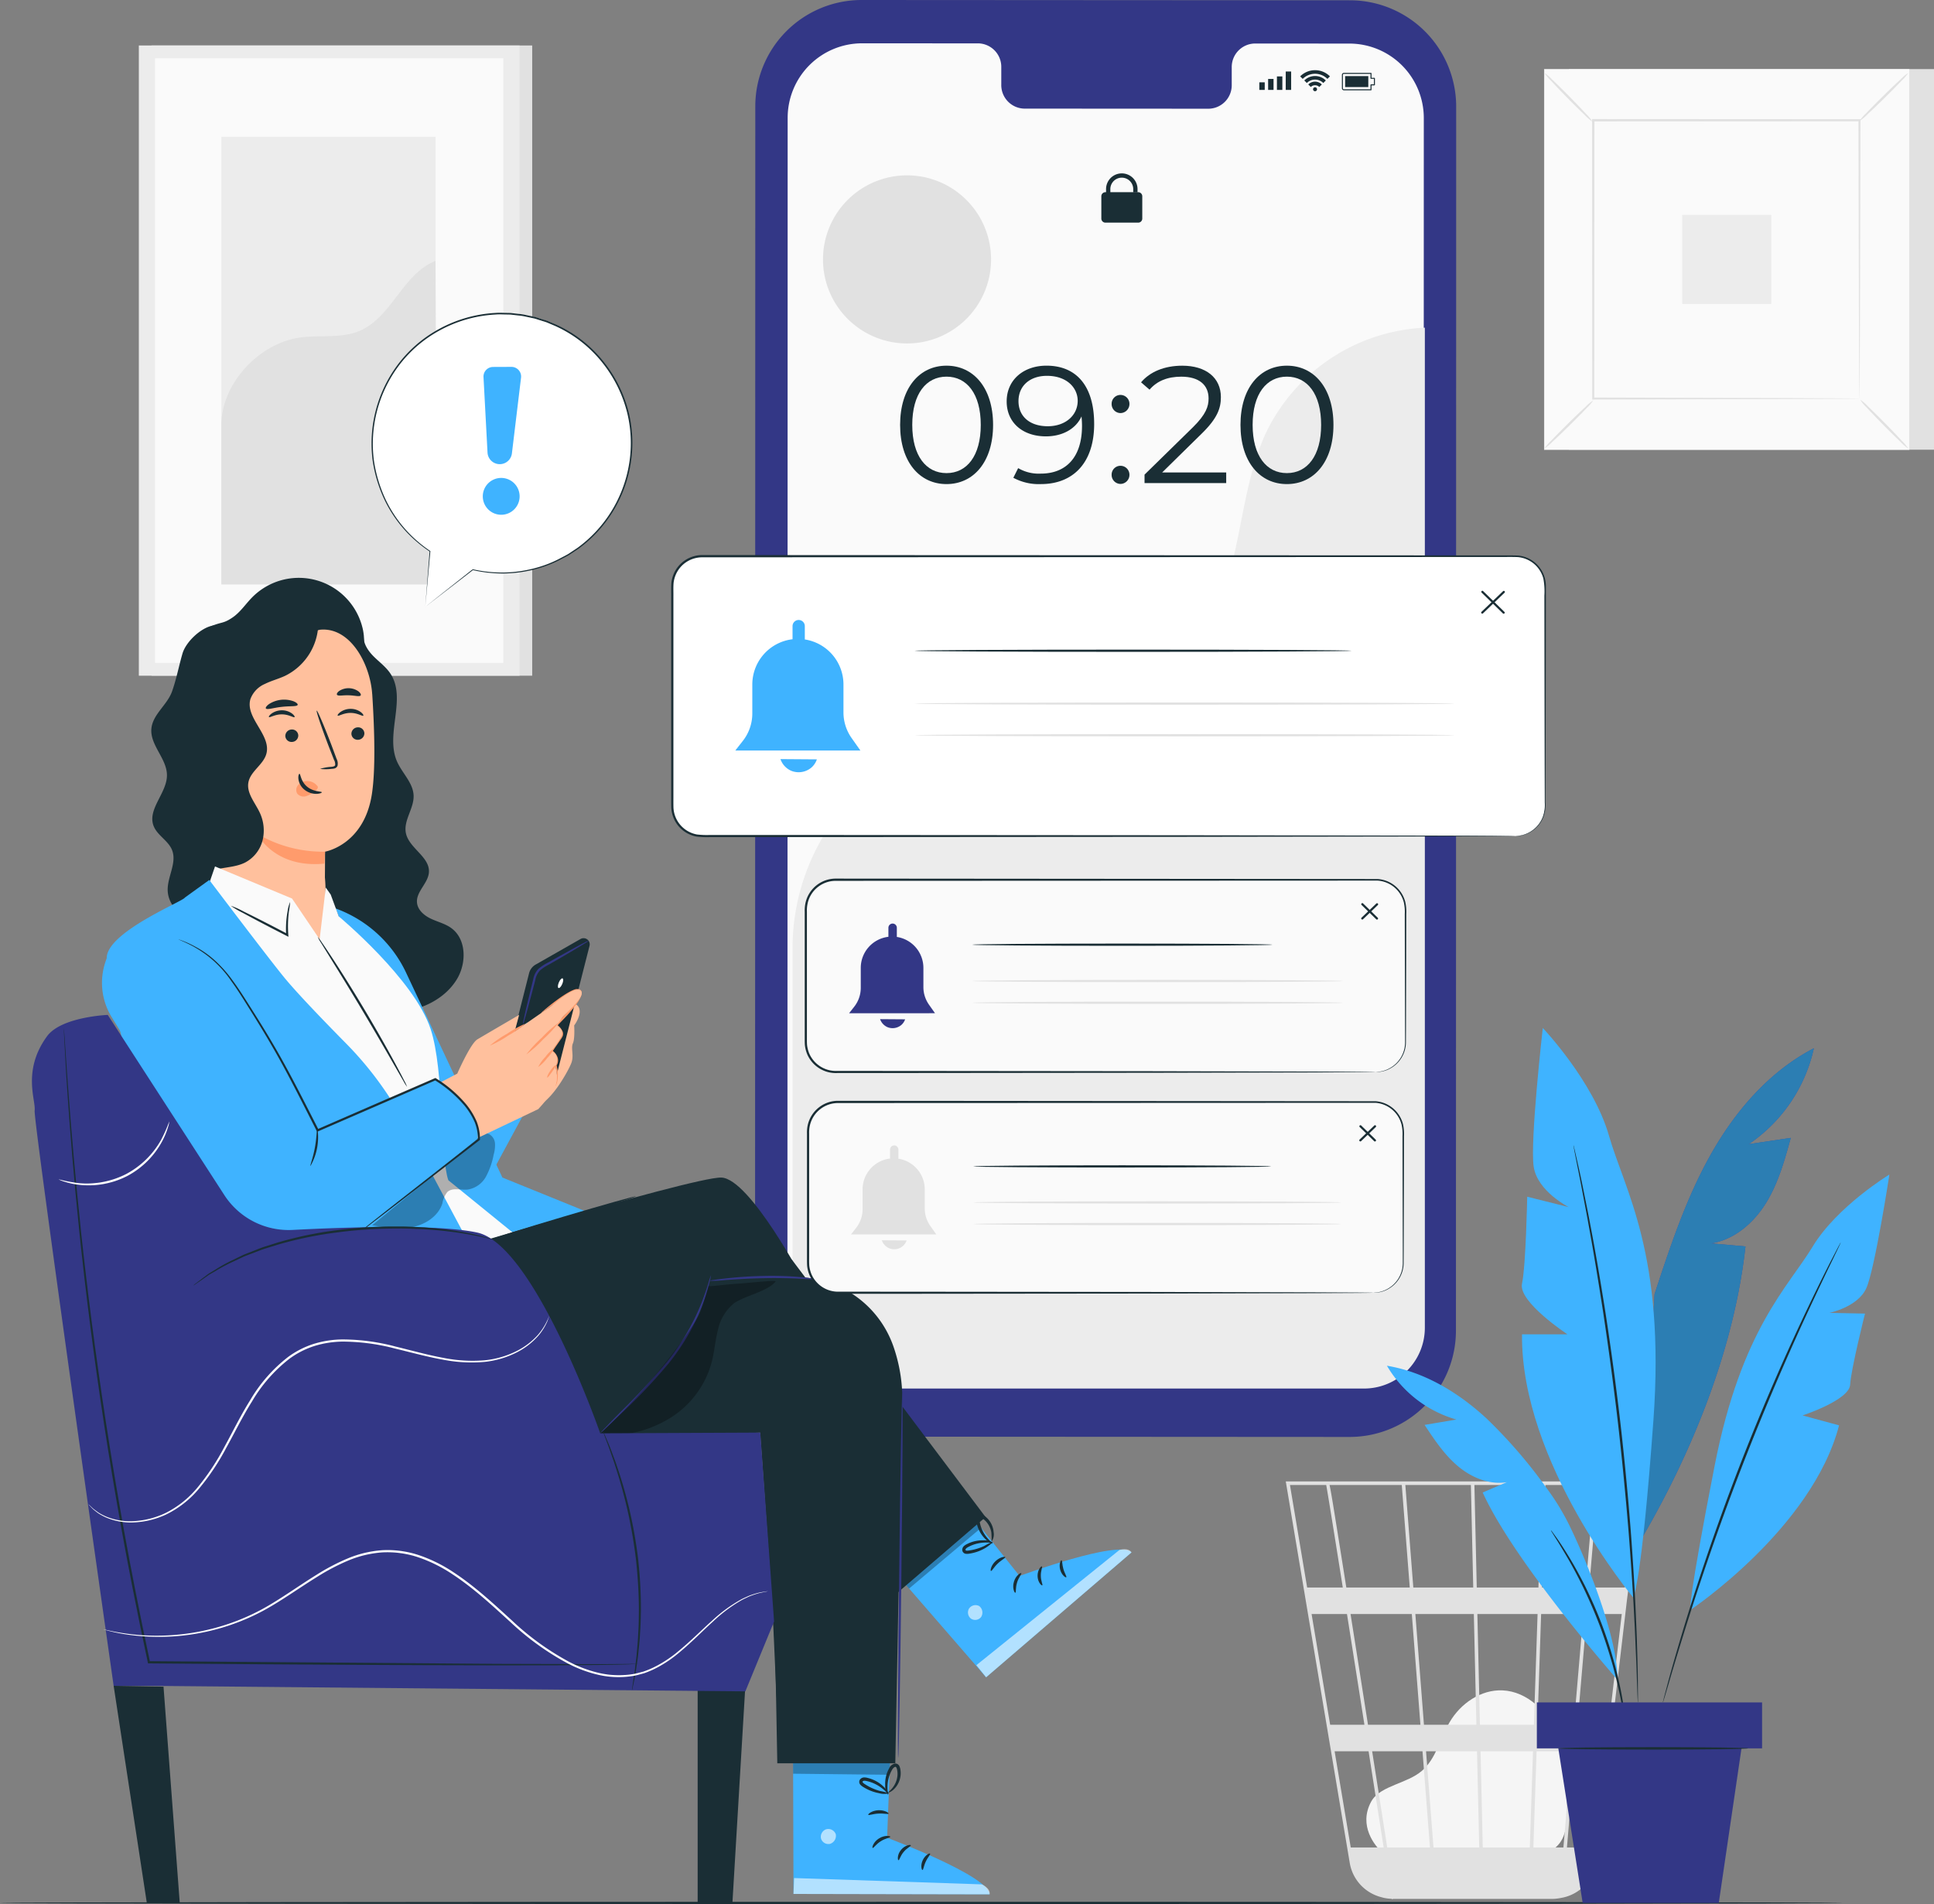 <?xml version="1.0" encoding="UTF-8"?>
<svg xmlns="http://www.w3.org/2000/svg" xmlns:xlink="http://www.w3.org/1999/xlink" id="Group_60038" data-name="Group 60038" width="481.69" height="474.185" viewBox="0 0 481.69 474.185">
  <rect x="0" y="0" width="481.69" height="474.185" fill="#808080" stroke="none"/>
  <defs>
    <clipPath id="clip-path">
      <rect id="Rectangle_17119" data-name="Rectangle 17119" width="481.69" height="474.185" fill="none"></rect>
    </clipPath>
    <clipPath id="clip-path-3">
      <rect id="Rectangle_17108" data-name="Rectangle 17108" width="31.937" height="23.723" fill="none"></rect>
    </clipPath>
    <clipPath id="clip-path-4">
      <rect id="Rectangle_17109" data-name="Rectangle 17109" width="3.591" height="3.673" fill="none"></rect>
    </clipPath>
    <clipPath id="clip-path-5">
      <rect id="Rectangle_17110" data-name="Rectangle 17110" width="38.635" height="31.889" fill="none"></rect>
    </clipPath>
    <clipPath id="clip-path-6">
      <rect id="Rectangle_17111" data-name="Rectangle 17111" width="20.532" height="18.546" fill="none"></rect>
    </clipPath>
    <clipPath id="clip-path-7">
      <rect id="Rectangle_17112" data-name="Rectangle 17112" width="3.806" height="3.795" fill="none"></rect>
    </clipPath>
    <clipPath id="clip-path-8">
      <rect id="Rectangle_17113" data-name="Rectangle 17113" width="48.863" height="4.054" fill="none"></rect>
    </clipPath>
    <clipPath id="clip-path-9">
      <rect id="Rectangle_17114" data-name="Rectangle 17114" width="24.192" height="4.483" fill="none"></rect>
    </clipPath>
    <clipPath id="clip-path-10">
      <rect id="Rectangle_17115" data-name="Rectangle 17115" width="43.702" height="38.278" fill="none"></rect>
    </clipPath>
    <clipPath id="clip-path-11">
      <rect id="Rectangle_17116" data-name="Rectangle 17116" width="43.082" height="122.411" fill="none"></rect>
    </clipPath>
  </defs>
  <g id="Group_60037" data-name="Group 60037" clip-path="url(#clip-path)">
    <rect id="Rectangle_17096" data-name="Rectangle 17096" width="94.818" height="156.951" transform="translate(37.735 11.327)" fill="#e1e1e1"></rect>
    <rect id="Rectangle_17097" data-name="Rectangle 17097" width="94.818" height="156.951" transform="translate(34.581 11.327)" fill="#ececec"></rect>
    <rect id="Rectangle_17098" data-name="Rectangle 17098" width="86.744" height="150.585" transform="translate(38.618 14.511)" fill="#fafafa"></rect>
    <rect id="Rectangle_17099" data-name="Rectangle 17099" width="53.34" height="111.452" transform="translate(55.133 34.076)" fill="#ececec"></rect>
    <g id="Group_60036" data-name="Group 60036">
      <g id="Group_60035" data-name="Group 60035" clip-path="url(#clip-path)">
        <path id="Path_103403" data-name="Path 103403" d="M35.6,83.075C35.481,72.664,44.843,62.5,55.151,61.047c4.916-.694,10.14.282,14.734-1.6,8.2-3.363,10.807-14.257,19.059-17.487l.376,80.554H35.6Z" transform="translate(19.528 23.014)" fill="#e1e1e1"></path>
        <rect id="Rectangle_17100" data-name="Rectangle 17100" width="90.936" height="94.793" transform="translate(390.754 17.207)" fill="#e1e1e1"></rect>
        <rect id="Rectangle_17101" data-name="Rectangle 17101" width="90.934" height="94.793" transform="translate(384.599 17.207)" fill="#fafafa"></rect>
        <path id="Path_103404" data-name="Path 103404" d="M339.341,105.944H248.35V11.095h90.991Zm-90.936-.057h90.878V11.151H248.406Z" transform="translate(136.22 6.086)" fill="#e1e1e1"></path>
        <rect id="Rectangle_17102" data-name="Rectangle 17102" width="66.486" height="69.306" transform="translate(396.822 29.951)" fill="#fafafa"></rect>
        <path id="Path_103405" data-name="Path 103405" d="M260.561,64.4a10.878,10.878,0,0,1-1.641,1.908c-1.061,1.12-2.553,2.637-4.226,4.285s-3.21,3.116-4.344,4.158a10.637,10.637,0,0,1-1.922,1.6,10.608,10.608,0,0,1,1.632-1.9c1.062-1.12,2.558-2.64,4.235-4.292s3.219-3.123,4.353-4.165a10.365,10.365,0,0,1,1.912-1.592" transform="translate(136.261 35.32)" fill="#e1e1e1"></path>
        <path id="Path_103406" data-name="Path 103406" d="M299.2,64.288a10.9,10.9,0,0,1,1.908,1.64c1.121,1.062,2.637,2.555,4.285,4.227s3.116,3.21,4.158,4.344a10.477,10.477,0,0,1,1.6,1.922,10.573,10.573,0,0,1-1.9-1.632c-1.121-1.062-2.642-2.558-4.294-4.235s-3.123-3.219-4.165-4.353a10.446,10.446,0,0,1-1.592-1.912" transform="translate(164.108 35.26)" fill="#e1e1e1"></path>
        <path id="Path_103407" data-name="Path 103407" d="M299.082,23.7a10.879,10.879,0,0,1,1.641-1.908c1.061-1.121,2.553-2.637,4.226-4.285s3.21-3.114,4.344-4.158a10.474,10.474,0,0,1,1.922-1.6,10.572,10.572,0,0,1-1.632,1.9c-1.062,1.121-2.558,2.642-4.235,4.294s-3.219,3.123-4.353,4.165a10.443,10.443,0,0,1-1.912,1.592" transform="translate(164.045 6.44)" fill="#e1e1e1"></path>
        <path id="Path_103408" data-name="Path 103408" d="M260.379,23.87a10.878,10.878,0,0,1-1.908-1.641c-1.12-1.061-2.637-2.553-4.285-4.226s-3.116-3.21-4.158-4.344a10.557,10.557,0,0,1-1.6-1.922,10.573,10.573,0,0,1,1.9,1.632c1.121,1.062,2.642,2.558,4.294,4.235s3.123,3.219,4.165,4.353a10.366,10.366,0,0,1,1.592,1.912" transform="translate(136.261 6.436)" fill="#e1e1e1"></path>
        <path id="Path_103409" data-name="Path 103409" d="M322.671,88.752a3.322,3.322,0,0,1-.014-.336c0-.237-.009-.556-.015-.968-.006-.869-.017-2.118-.029-3.741-.016-3.283-.039-8.06-.067-14.125-.033-12.139-.077-29.431-.132-50.136l.257.256c-19.355.012-42.085.025-66.3.039h-.008l.294-.294c-.014,25.439-.029,49.236-.04,69.306l-.254-.252,48.01.129,13.484.067,3.568.029.923.014a3.025,3.025,0,0,1,.321.014,2.167,2.167,0,0,1-.293.014c-.22,0-.514.008-.9.015l-3.52.028-13.427.067L256.366,89l-.252,0v-.254c-.012-20.07-.026-43.867-.042-69.306v-.294h.3l66.3.037h.257v.257c-.054,20.773-.1,38.123-.13,50.3-.029,6.041-.053,10.8-.068,14.067-.012,1.6-.023,2.835-.029,3.693-.006.4-.011.709-.016.938a2.372,2.372,0,0,1-.014.308" transform="translate(140.455 10.505)" fill="#e1e1e1"></path>
        <rect id="Rectangle_17103" data-name="Rectangle 17103" width="22.185" height="22.185" transform="translate(418.973 53.511)" fill="#ececec"></rect>
        <path id="Path_103410" data-name="Path 103410" d="M223.817,312.306c-1.891-1.621-6.106-6.756-2.855-12.73,1.192-2.19,3.724-3.272,6.016-4.238s4.7-1.8,6.6-3.416c3.575-3.043,4.563-8.1,6.937-12.154,2.724-4.659,7.811-8.15,13.184-7.905,6.154.279,11.285,5.305,13.613,11.036s2.408,12.094,2.456,18.282c.026,3.422-.125,7.28-2.639,9.59-2.315,2.131-5.8,2.157-8.943,2.061L224.553,311.8" transform="translate(120.543 149.11)" fill="#f5f5f5"></path>
        <path id="Path_103411" data-name="Path 103411" d="M295.246,238.257H206.807l15.931,94.993a10.608,10.608,0,0,0,7.55,8.456c.1.033.208.056.31.085.263.067.517.156.788.2a11.067,11.067,0,0,0,1.8.208l.015.091.43-.068h39.419a11.1,11.1,0,0,0,2.166-.217,10.649,10.649,0,0,0,8.947-9.285l7.679-65.45.347-2.6h-.04l3.041-25.92ZM278.563,298.85h-9.076l.915-27.568h10.516Zm3.236-27.568h8.689l-3.235,27.568h-7.809Zm-25.93,58.131-.551-23.951h13.069l-.8,23.951Zm-14.13-23.951h12.7l.551,23.951H243.6Zm.982,23.951H232.074c-1.011-6.467-2.327-14.87-3.754-23.951h12.54Zm-1.5-30.563-2.142-27.568h14.568l.635,27.568Zm13.94,0-.635-27.568h14.994l-.917,27.568Zm-.787-34.18-.588-25.532h16.8l-.849,25.532Zm-.878,0H238.57l-1.984-25.532h16.326Zm-15.81,0h-15.8c-.559-3.526-1.089-6.865-1.569-9.867-1.648-10.322-2.267-14.2-2.611-15.665h17.992Zm.514,6.612,2.142,27.568H227.283c-.44-2.8-.886-5.627-1.33-8.458-1.024-6.508-2.05-13.015-3.013-19.11Zm-11.81,27.568H217.86l-4.625-27.568h8.816c1.347,8.52,2.84,18,4.344,27.568m1.038,6.612c1.3,8.288,2.581,16.459,3.754,23.951h-8.2l-4.017-23.951Zm41.04,23.951.8-23.951H278l-2.046,23.951Zm2.151-64.743.849-25.532h12.193l-2.18,25.532Zm-53.745-25.532c.35,1.846,1.965,11.892,4.127,25.532h-8.878l-4.282-25.532Zm66.79,90.274h-6.835l2.047-23.951h7.6Zm7.6-64.743h-8.9l2.18-25.532h9.714Z" transform="translate(113.434 130.684)" fill="#e1e1e1"></path>
        <path id="Path_103412" data-name="Path 103412" d="M459.014,306.141c0,.153-102.762.279-229.5.279C102.74,306.419,0,306.294,0,306.141s102.74-.279,229.519-.279c126.734,0,229.5.125,229.5.279" transform="translate(0 167.765)" fill="#1a2e35"></path>
        <path id="Path_103413" data-name="Path 103413" d="M269.5,357.861l-121.587-.073a26.485,26.485,0,0,1-26.47-26.489l.06-304.821A26.485,26.485,0,0,1,148.009,0L269.6.071a26.485,26.485,0,0,1,26.468,26.49l-.059,304.821a26.485,26.485,0,0,1-26.5,26.479" transform="translate(66.614 0)" fill="#333786"></path>
        <path id="Path_103414" data-name="Path 103414" d="M266.612,7.033l-23.573-.014A5.857,5.857,0,0,0,237.313,13l0,4.277a5.853,5.853,0,0,1-5.725,5.98l-45.95-.026a5.861,5.861,0,0,1-5.722-5.988V12.967a5.86,5.86,0,0,0-5.723-5.988l-8.291,0-20.632-.012a18.55,18.55,0,0,0-18.56,18.545l-.057,297.526a18.549,18.549,0,0,0,18.537,18.554l121.343.07a18.548,18.548,0,0,0,18.56-18.543l.057-297.527A18.548,18.548,0,0,0,266.612,7.033" transform="translate(69.468 3.819)" fill="#fafafa"></path>
        <rect id="Rectangle_17104" data-name="Rectangle 17104" width="1.347" height="1.889" transform="translate(313.652 20.502)" fill="#1a2e35"></rect>
        <rect id="Rectangle_17105" data-name="Rectangle 17105" width="1.347" height="2.73" transform="translate(315.846 19.66)" fill="#1a2e35"></rect>
        <rect id="Rectangle_17106" data-name="Rectangle 17106" width="1.347" height="3.362" transform="translate(318.039 19.029)" fill="#1a2e35"></rect>
        <rect id="Rectangle_17107" data-name="Rectangle 17107" width="1.347" height="4.582" transform="translate(320.231 17.808)" fill="#1a2e35"></rect>
        <path id="Path_103415" data-name="Path 103415" d="M223.085,16.056h-6.764a.487.487,0,0,1-.485-.486V12.208a.484.484,0,0,1,.48-.485h6.768a.122.122,0,0,1,.124.124v1.109h.725a.124.124,0,0,1,.124.124V14.7a.124.124,0,0,1-.124.124h-.725v1.109a.124.124,0,0,1-.124.124m-.124-4.085h-6.645a.233.233,0,0,0-.232.237v3.362a.238.238,0,0,0,.237.238h6.64V14.7a.124.124,0,0,1,.124-.124h.725V13.2h-.725a.124.124,0,0,1-.124-.124Z" transform="translate(118.386 6.43)" fill="#1a2e35"></path>
        <path id="Path_103416" data-name="Path 103416" d="M216.353,14.972V12.24h5.773v2.732Z" transform="translate(118.67 6.714)" fill="#1a2e35"></path>
        <path id="Path_103417" data-name="Path 103417" d="M212.186,14.529a.495.495,0,1,0-.494.494.494.494,0,0,0,.494-.494" transform="translate(115.841 7.698)" fill="#1a2e35"></path>
        <path id="Path_103418" data-name="Path 103418" d="M210.428,13.832l.63.63a1.493,1.493,0,0,1,2.111,0l.63-.63a2.38,2.38,0,0,0-3.371,0" transform="translate(115.42 7.203)" fill="#1a2e35"></path>
        <path id="Path_103419" data-name="Path 103419" d="M212.466,12.225a3.779,3.779,0,0,0-2.679,1.112l.63.63a2.9,2.9,0,0,1,4.1,0l.63-.63a3.779,3.779,0,0,0-2.679-1.112" transform="translate(115.068 6.705)" fill="#1a2e35"></path>
        <path id="Path_103420" data-name="Path 103420" d="M209.124,12.825l.632.63a4.346,4.346,0,0,1,6.149,0l.632-.63a5.236,5.236,0,0,0-7.413,0" transform="translate(114.704 6.191)" fill="#1a2e35"></path>
        <path id="Path_103421" data-name="Path 103421" d="M186.325,38.489h-8.17a1.013,1.013,0,0,1-1.013-1.013V31.924a1.013,1.013,0,0,1,1.013-1.013h8.17a1.014,1.014,0,0,1,1.013,1.013v5.553a1.014,1.014,0,0,1-1.013,1.013" transform="translate(97.162 16.955)" fill="#1a2e35"></path>
        <path id="Path_103422" data-name="Path 103422" d="M178.974,33.083H177.9V31.818a3.919,3.919,0,1,1,7.839,0v.81h-1.072v-.81a2.848,2.848,0,1,0-5.7,0Z" transform="translate(97.579 15.28)" fill="#1a2e35"></path>
        <path id="Path_103423" data-name="Path 103423" d="M127.475,206.627a54.629,54.629,0,0,1,28.042-47.1c11.827-6.4,25.518-8.094,38.621-11.1s26.679-7.978,34.784-18.7c10.949-14.492,8.857-35.092,16.758-51.447A46.281,46.281,0,0,1,284.959,52.7V301.759A15.146,15.146,0,0,1,269.813,316.9H142.621a15.146,15.146,0,0,1-15.146-15.146Z" transform="translate(69.92 28.906)" fill="#ececec"></path>
        <path id="Path_103424" data-name="Path 103424" d="M144.776,73.556c0-9.237,4.845-14.745,11.555-14.745s11.6,5.508,11.6,14.745S163.041,88.3,156.331,88.3s-11.555-5.508-11.555-14.745m20.087,0c0-7.746-3.479-12.012-8.532-12.012S147.8,65.81,147.8,73.556s3.479,12.012,8.532,12.012,8.532-4.266,8.532-12.012" transform="translate(79.41 32.258)" fill="#1a2e35"></path>
        <path id="Path_103425" data-name="Path 103425" d="M183.705,73.307c0,9.858-5.384,14.994-13.254,14.994a13.291,13.291,0,0,1-6.877-1.575l1.2-2.4a10.164,10.164,0,0,0,5.633,1.367c6.254,0,10.271-4.018,10.271-11.888,0-.663-.04-1.491-.124-2.361-1.449,3.19-4.845,4.971-8.864,4.971-5.757,0-9.776-3.4-9.776-8.7,0-5.426,4.268-8.905,9.9-8.905,7.705,0,11.888,5.344,11.888,14.5m-4.1-5.757c0-3.188-2.651-6.213-7.662-6.213-4.184,0-7.083,2.444-7.083,6.3,0,3.809,2.817,6.254,7.289,6.254,4.433,0,7.456-2.735,7.456-6.338" transform="translate(88.812 32.257)" fill="#1a2e35"></path>
        <path id="Path_103426" data-name="Path 103426" d="M178.8,65.754a2.192,2.192,0,0,1,2.2-2.236,2.226,2.226,0,0,1,2.236,2.236,2.261,2.261,0,0,1-2.236,2.278,2.228,2.228,0,0,1-2.2-2.278m0,17.645a2.192,2.192,0,0,1,2.2-2.236,2.226,2.226,0,0,1,2.236,2.236,2.262,2.262,0,0,1-2.236,2.278,2.229,2.229,0,0,1-2.2-2.278" transform="translate(98.069 34.84)" fill="#1a2e35"></path>
        <path id="Path_103427" data-name="Path 103427" d="M204.736,85.4v2.651H184.4V85.941l12.054-11.8c3.272-3.232,3.894-5.178,3.894-7.166,0-3.356-2.361-5.426-6.795-5.426-3.394,0-6.005,1.036-7.91,3.232l-2.112-1.824c2.236-2.649,5.839-4.141,10.271-4.141,5.881,0,9.61,2.982,9.61,7.828,0,2.775-.87,5.26-4.763,9.071L188.789,85.4Z" transform="translate(100.666 32.258)" fill="#1a2e35"></path>
        <path id="Path_103428" data-name="Path 103428" d="M199.522,73.556c0-9.237,4.845-14.745,11.556-14.745s11.6,5.508,11.6,14.745S217.788,88.3,211.078,88.3s-11.556-5.508-11.556-14.745m20.089,0c0-7.746-3.479-12.012-8.532-12.012s-8.532,4.266-8.532,12.012,3.478,12.012,8.532,12.012,8.532-4.266,8.532-12.012" transform="translate(109.438 32.258)" fill="#1a2e35"></path>
        <path id="Path_103429" data-name="Path 103429" d="M174.234,49.135A20.931,20.931,0,1,1,153.3,28.2a20.932,20.932,0,0,1,20.931,20.931" transform="translate(72.606 15.47)" fill="#e1e1e1"></path>
        <path id="Path_103430" data-name="Path 103430" d="M99.032,177.545c-1.51-1.084-3.376-1.524-5.056-2.317s-3.314-2.18-3.469-4.032c-.228-2.736,2.8-4.8,2.973-7.543.249-3.859-4.974-5.971-5.739-9.763-.635-3.148,2.041-6.12,1.925-9.328s-2.888-5.6-4.156-8.543c-2.951-6.835,2.492-15.649-1.629-21.848-1.109-1.666-2.773-2.866-4.186-4.285s-2.64-3.266-2.471-5.26l-7.738-3.515C66.894,97.152,61.017,97,56.6,98.686s-8.3,4.729-12.9,5.864c-2.228.55-1.909-2.755-4.158-2.3-2.958.6-6.6,4.063-7.439,6.934-.9,3.078-1.531,6.48-2.625,9.5-1.208,3.332-4.783,5.661-5.118,9.19-.389,4.121,3.868,7.476,3.874,11.614.008,4.452-4.907,8.43-3.34,12.6.9,2.382,3.644,3.659,4.6,6.016,1.321,3.258-1.3,6.827-1.064,10.335.237,3.461,3.145,6.067,5.9,8.175a124.113,124.113,0,0,0,34.758,19.1c5.432,1.868,11.152,3.292,16.872,2.772s11.473-3.257,14.468-8.156c2.461-4.025,2.43-10.03-1.4-12.781" transform="translate(13.349 53.57)" fill="#1a2e35"></path>
        <path id="Path_103431" data-name="Path 103431" d="M74.418,105.283a16.334,16.334,0,0,0-27.472-7.495c-1.649,1.672-2.959,3.719-4.909,5.031-2.2,1.482-2.523,1.047-4.992,2.018s-6.99,7.849-6.914,10.5l-1.237,11.629c.1,2.724,3.6,4.257,6.179,3.37s4.289-3.3,5.652-5.66,2.64-4.912,4.87-6.48c3.7-2.6,8.71-1.706,13.139-.8s9.551,1.553,13.007-1.361c2.978-2.51,3.625-6.976,2.677-10.754" transform="translate(15.848 50.985)" fill="#1a2e35"></path>
        <path id="Path_103432" data-name="Path 103432" d="M74.238,117.334c-.494-7.571-5.531-16.848-13.072-16.033l-23.543,6.005a4.439,4.439,0,0,0-3.961,4.512l2.646,56.8-.163.036s9.577,20.3,25.145,15.406c3.088-.971.285-8.627.9-12.1l.16.02c.006-.412.011-.8.017-1.191a37.24,37.24,0,0,0,.093-7.8c.043-4.587.039-6.467.042-6.425,0,0,9.669-1.627,11.645-14.251.983-6.279.644-16.569.1-24.979" transform="translate(18.463 55.536)" fill="#ffc09d"></path>
        <path id="Path_103433" data-name="Path 103433" d="M59.751,118.435a1.619,1.619,0,0,1-1.558,1.637,1.548,1.548,0,0,1-1.671-1.456,1.618,1.618,0,0,1,1.555-1.637,1.548,1.548,0,0,1,1.674,1.456" transform="translate(31.002 64.161)" fill="#1a2e35"></path>
        <path id="Path_103434" data-name="Path 103434" d="M60.7,115.7c-.2.212-1.428-.694-3.17-.684-1.741-.017-3.016.883-3.205.669-.093-.094.11-.475.666-.881a4.426,4.426,0,0,1,2.566-.8,4.261,4.261,0,0,1,2.523.808c.537.41.72.791.621.886" transform="translate(29.784 62.531)" fill="#1a2e35"></path>
        <path id="Path_103435" data-name="Path 103435" d="M49.12,118.784a1.619,1.619,0,0,1-1.556,1.637,1.549,1.549,0,0,1-1.672-1.456,1.621,1.621,0,0,1,1.556-1.638,1.55,1.55,0,0,1,1.672,1.457" transform="translate(25.171 64.352)" fill="#1a2e35"></path>
        <path id="Path_103436" data-name="Path 103436" d="M49.642,115.932c-.2.212-1.431-.694-3.171-.684-1.739-.017-3.015.883-3.205.669-.093-.094.11-.475.667-.881a4.425,4.425,0,0,1,2.564-.8,4.262,4.262,0,0,1,2.524.808c.536.41.719.791.621.886" transform="translate(23.719 62.659)" fill="#1a2e35"></path>
        <path id="Path_103437" data-name="Path 103437" d="M51.776,128.8a11.558,11.558,0,0,1,2.828-.517c.444-.046.866-.136.94-.44a2.269,2.269,0,0,0-.3-1.318q-.629-1.612-1.322-3.383c-1.837-4.817-3.168-8.778-2.973-8.851s1.841,3.774,3.679,8.593q.662,1.782,1.267,3.4a2.575,2.575,0,0,1,.235,1.745,1.121,1.121,0,0,1-.731.652,2.987,2.987,0,0,1-.754.105,11.337,11.337,0,0,1-2.868.011" transform="translate(27.934 62.69)" fill="#1a2e35"></path>
        <path id="Path_103438" data-name="Path 103438" d="M58.272,138.556a32.1,32.1,0,0,1-16.911-4.471s4.119,8.659,16.747,7.451Z" transform="translate(22.686 73.546)" fill="#ff9b6c"></path>
        <path id="Path_103439" data-name="Path 103439" d="M52.845,126.793a3.141,3.141,0,0,0-2.817-1.16,2.867,2.867,0,0,0-1.976,1.067,1.816,1.816,0,0,0-.133,2.075,2.1,2.1,0,0,0,2.284.573,6.594,6.594,0,0,0,2.224-1.333,1.947,1.947,0,0,0,.5-.517.582.582,0,0,0,0-.647" transform="translate(26.137 68.899)" fill="#ff9b6c"></path>
        <path id="Path_103440" data-name="Path 103440" d="M48.267,124.449c.283-.017.291,1.874,1.912,3.212s3.633,1.126,3.648,1.391c.026.118-.449.369-1.3.393a4.707,4.707,0,0,1-3.044-1.055A4.091,4.091,0,0,1,48,125.7c-.074-.79.135-1.259.265-1.248" transform="translate(26.321 68.26)" fill="#1a2e35"></path>
        <path id="Path_103441" data-name="Path 103441" d="M50.692,113.821c-.17.474-1.911.254-3.953.5-2.047.209-3.693.811-3.966.387-.121-.2.164-.649.83-1.11a6.935,6.935,0,0,1,6.033-.678c.751.3,1.129.672,1.056.9" transform="translate(23.446 61.719)" fill="#1a2e35"></path>
        <path id="Path_103442" data-name="Path 103442" d="M60.111,112.48c-.305.4-1.507-.012-2.948-.028-1.443-.067-2.665.271-2.947-.141-.124-.2.068-.6.6-.974a4.27,4.27,0,0,1,4.749.136c.511.406.68.813.545,1.007" transform="translate(29.717 60.709)" fill="#1a2e35"></path>
        <path id="Path_103443" data-name="Path 103443" d="M63.111,99.684l-1.07-1.369a80.865,80.865,0,0,0-21.231,5.418c-2.715,1.1-5.463,2.425-7.32,4.692-2.555,3.12-2.962,7.422-3.252,11.445-1.107,15.313-2.024,31.086,2.8,45.664,1.158-1.866,3.428-2.7,5.584-3.12s4.418-.554,6.371-1.556a8.667,8.667,0,0,0,4.311-5.525,10.4,10.4,0,0,0-.782-7.03c-1.169-2.428-3.258-4.769-2.749-7.416.534-2.769,3.716-4.356,4.463-7.075,1.29-4.7-5.311-8.922-3.975-13.611a6.594,6.594,0,0,1,3.616-3.8c1.612-.8,3.377-1.25,5.009-2.008a14.783,14.783,0,0,0,8.229-14.711" transform="translate(16.101 53.926)" fill="#1a2e35"></path>
        <path id="Path_103444" data-name="Path 103444" d="M97.523,161.332,82.763,184.3a5.92,5.92,0,0,0,5.191,2.574c3.549-.149,8.436-9.018,9.018-10.816s-.209-3.523.324-4.717.317-4.478.317-4.478c-.079.187,3.187-4.184-.09-5.533" transform="translate(45.395 88.491)" fill="#ffc09d"></path>
        <path id="Path_103445" data-name="Path 103445" d="M80.131,190.02l7.691-30.408a3.459,3.459,0,0,1,1.64-2.156l11.174-6.369a1.531,1.531,0,0,1,2.242,1.708L94.735,184.8Z" transform="translate(43.952 82.761)" fill="#1a2e35"></path>
        <path id="Path_103446" data-name="Path 103446" d="M82.582,206.147l17.86-32.981-6.725-8.713L68.587,183.527l6.583,18.125Z" transform="translate(37.62 90.202)" fill="#3fb3ff"></path>
        <path id="Path_103447" data-name="Path 103447" d="M90.527,183.275a7.694,7.694,0,0,0,.342-1.358,10.175,10.175,0,0,0-.373-3.809l-.022-.077.042-.071a2.05,2.05,0,0,0,.206-1.694,3.26,3.26,0,0,0-1.245-1.552l-.2-.138.133-.2,2.021-3.02a4.334,4.334,0,0,0,.471-.78,1.1,1.1,0,0,0-.059-.793,3.749,3.749,0,0,0-1.253-1.415l-.251-.184.2-.229c.548-.627,1.157-1.247,1.771-1.878a40.343,40.343,0,0,0,2.945-3.394,11.015,11.015,0,0,0,1.093-1.75,2.725,2.725,0,0,0,.268-.873c.023-.28-.111-.435-.273-.468l-.062-.012,0,0a1.875,1.875,0,0,0-1.01.156,9.72,9.72,0,0,0-1.024.465c-.657.345-1.262.715-1.826,1.076-1.126.725-2.083,1.411-2.871,1.977-.726.531-1.33.976-1.826,1.336a3.31,3.31,0,0,1-.674.448c-.019-.022.181-.221.574-.57s.98-.846,1.745-1.452,1.7-1.324,2.821-2.086c.561-.379,1.168-.768,1.837-1.137a9.93,9.93,0,0,1,1.072-.509,2.221,2.221,0,0,1,1.344-.178l-.063-.012a.891.891,0,0,1,.748.988,3.117,3.117,0,0,1-.3,1.068A11.207,11.207,0,0,1,95.7,163a38.624,38.624,0,0,1-2.976,3.456c-.616.632-1.226,1.253-1.768,1.864l-.048-.413a4.249,4.249,0,0,1,1.442,1.665,1.654,1.654,0,0,1,.065,1.168,4.257,4.257,0,0,1-.534.9c-.732,1.062-1.428,2.07-2.078,3.015l-.063-.338a3.653,3.653,0,0,1,1.4,1.82,2.439,2.439,0,0,1-.291,2.019l.019-.15a9.537,9.537,0,0,1,.214,3.946,3.83,3.83,0,0,1-.336,1.019c-.125.212-.2.316-.212.307" transform="translate(47.751 87.243)" fill="#ff9b6c"></path>
        <path id="Path_103448" data-name="Path 103448" d="M100.455,151.3a4.307,4.307,0,0,1-.92.649c-.61.386-1.5.929-2.612,1.59l-3.912,2.3-2.321,1.336a11.45,11.45,0,0,0-2.334,1.53,4.805,4.805,0,0,0-1.174,2.414q-.351,1.343-.675,2.591c-.432,1.612-.827,3.086-1.172,4.379-.342,1.243-.627,2.248-.838,2.941a4.362,4.362,0,0,1-.381,1.059,4.372,4.372,0,0,1,.17-1.113c.146-.708.373-1.727.666-2.984.311-1.3.667-2.786,1.058-4.409.206-.833.42-1.7.643-2.6a5.26,5.26,0,0,1,1.315-2.677,11.4,11.4,0,0,1,2.461-1.609l2.334-1.307,3.966-2.19c1.133-.618,2.055-1.107,2.7-1.435a4.461,4.461,0,0,1,1.028-.461" transform="translate(46.132 82.983)" fill="#333786"></path>
        <path id="Path_103449" data-name="Path 103449" d="M89.964,158.374c-.277.661-.31,1.279-.071,1.378s.655-.355.932-1.017.31-1.279.073-1.378-.657.356-.934,1.017" transform="translate(49.218 86.303)" fill="#fff"></path>
        <path id="Path_103450" data-name="Path 103450" d="M53.966,146.1h0a31.1,31.1,0,0,1,17.585,16.021l23.979,51L116.18,221.5,98,226.74,81.8,214.864Z" transform="translate(29.6 80.136)" fill="#3fb3ff"></path>
        <path id="Path_103451" data-name="Path 103451" d="M109.645,230.442l-8.7,6.707L57.542,192.5,32.729,147.686,35.6,139.35l19.184,7.99,6.869,10.152,1.531-12.885,1.233,1.745,2,5.429s18.839,15.671,22.9,28.1c3.393,10.37,2.33,31.8,4.4,37.622Z" transform="translate(17.952 76.433)" fill="#fafafa"></path>
        <path id="Path_103452" data-name="Path 103452" d="M36.624,145.912c-.291.872-18.554,8.209-19.426,14.6s13.125,55.84,13.125,55.84l22.187,19.6h56.975L91.411,202.118A85.942,85.942,0,0,0,76.786,182.24c-5.349-5.418-11.821-12.125-15.154-16.128-3.611-4.337-18.921-24.589-18.921-24.589Z" transform="translate(9.412 77.626)" fill="#3fb3ff"></path>
        <path id="Path_103453" data-name="Path 103453" d="M37.111,145.994a22.3,22.3,0,0,1,3.229,1.449c1.962.959,4.653,2.317,7.611,3.846l3.356,1.753-.386.254a24.271,24.271,0,0,1,.362-5.971,8.291,8.291,0,0,1,.626-2.259,21.972,21.972,0,0,1-.3,2.31,29.118,29.118,0,0,0-.158,5.883l.036.471-.423-.217L47.7,151.785c-2.958-1.53-5.621-2.944-7.537-3.992a22.244,22.244,0,0,1-3.047-1.8" transform="translate(20.355 79.569)" fill="#1a2e35"></path>
        <path id="Path_103454" data-name="Path 103454" d="M73.356,188.009a10.112,10.112,0,0,1-.912-1.448c-.6-1.039-1.38-2.4-2.324-4.035-1.954-3.413-4.667-8.116-7.738-13.268s-5.921-9.777-7.993-13.119c-.993-1.609-1.816-2.944-2.445-3.964a9.988,9.988,0,0,1-.841-1.49,9.911,9.911,0,0,1,1.024,1.372c.629.9,1.516,2.225,2.6,3.87,2.159,3.291,5.062,7.886,8.139,13.045s5.737,9.9,7.6,13.362c.934,1.731,1.675,3.14,2.169,4.124a9.973,9.973,0,0,1,.722,1.552" transform="translate(28.029 82.65)" fill="#1a2e35"></path>
        <g id="Group_60010" data-name="Group 60010" transform="translate(91.377 282.248)" opacity="0.3">
          <g id="Group_60009" data-name="Group 60009">
            <g id="Group_60008" data-name="Group 60008" clip-path="url(#clip-path-3)">
              <path id="Path_103455" data-name="Path 103455" d="M60.241,205.151c3.311.562,6.705,1.123,10,.494s6.532-2.707,7.566-5.9a6.248,6.248,0,0,1,1.236-2.855c1.274-1.177,3.3-.454,5.031-.612a6.315,6.315,0,0,0,4.587-3.212,18.7,18.7,0,0,0,1.917-5.457,8.3,8.3,0,0,0,.339-2.835,2.824,2.824,0,0,0-1.48-2.307c-1.305-.588-2.776.268-3.938,1.1-9.392,6.767-17.955,14.605-26.492,22.424" transform="translate(-59.01 -182.272)"></path>
            </g>
          </g>
        </g>
        <path id="Path_103456" data-name="Path 103456" d="M76.647,180.085s3.267-7.5,5.009-8.538,10.4-6.09,10.4-6.09l-1.116,4.124,8.467-5.88c1.042-.7,7.087-6.2,8.161-4.051.771,1.544-4.165,5.612-4.827,6.518-1.654,2.262-1.1,2.055-1.1,2.055s1.793,1.078.892,2.677a35.984,35.984,0,0,1-2.417,3.56s2.357.841.98,3.9a8.161,8.161,0,0,1,.238,3.933c-.389,2.286-4.519,6.629-4.519,6.629l-20.607,9.814L67.9,184.633Z" transform="translate(37.242 87.297)" fill="#ffc09d"></path>
        <path id="Path_103457" data-name="Path 103457" d="M56.9,171.7,70.111,199.91l29.308-12.733s12.163,7.1,10.479,14.852L83.493,223.72a23.647,23.647,0,0,1-34.773-5.287L29.607,189.345,18.919,171.878a16.313,16.313,0,0,1,.448-18.079,13.255,13.255,0,0,1,3.777-3.543c4.768-2.905,18.949-4.164,33.754,21.439" transform="translate(8.999 81.593)" fill="#3fb3ff"></path>
        <path id="Path_103458" data-name="Path 103458" d="M87.68,164.625a26.4,26.4,0,0,1-4.3,2.964,26.365,26.365,0,0,1-4.579,2.519,26.3,26.3,0,0,1,4.3-2.964,26.268,26.268,0,0,1,4.577-2.519" transform="translate(43.219 90.292)" fill="#ff9b6c"></path>
        <path id="Path_103459" data-name="Path 103459" d="M92.722,164.457a30.863,30.863,0,0,1-3.848,4.153,30.828,30.828,0,0,1-4.213,3.781,30.888,30.888,0,0,1,3.848-4.153,30.826,30.826,0,0,1,4.213-3.781" transform="translate(46.434 90.202)" fill="#ff9b6c"></path>
        <path id="Path_103460" data-name="Path 103460" d="M90.575,168.562a9.389,9.389,0,0,1-1.8,2.521,9.39,9.39,0,0,1-2.2,2.183,9.417,9.417,0,0,1,1.806-2.521,9.369,9.369,0,0,1,2.2-2.183" transform="translate(47.477 92.453)" fill="#ff9b6c"></path>
        <path id="Path_103461" data-name="Path 103461" d="M90.161,171.331c.11.1-.345.793-.924,1.624s-1.079,1.5-1.206,1.425.178-.867.779-1.725,1.247-1.418,1.352-1.324" transform="translate(48.269 93.969)" fill="#ff9b6c"></path>
        <path id="Path_103462" data-name="Path 103462" d="M72.253,225.25s.042-.048.135-.129l.42-.353c.4-.322.952-.768,1.66-1.339,1.491-1.18,3.63-2.876,6.336-5.019L103.4,200.694l-.094.183a11.249,11.249,0,0,0-.83-4.319,17.878,17.878,0,0,0-2.433-3.972,30.958,30.958,0,0,0-7.495-6.44l.246.014-15.175,6.6c-4.845,2.1-9.574,4.156-14.133,6.134l-.235.1-.116-.228c-3.891-7.653-7.476-14.856-11.123-21.109-1.806-3.137-3.6-6.047-5.288-8.749s-3.235-5.218-4.81-7.382a27.308,27.308,0,0,0-9.128-8.467c-.635-.375-1.222-.66-1.731-.906s-.94-.451-1.3-.6l-.8-.353a1.439,1.439,0,0,1-.266-.136,24.6,24.6,0,0,1,4.187,1.827,24.049,24.049,0,0,1,4.474,3.057,31.405,31.405,0,0,1,4.85,5.369c1.606,2.165,3.171,4.676,4.879,7.366s3.521,5.6,5.344,8.734c3.684,6.253,7.3,13.46,11.2,21.1l-.352-.125,14.127-6.144,15.18-6.587.132-.057.115.071a31.335,31.335,0,0,1,7.626,6.583,18.324,18.324,0,0,1,2.5,4.107,11.743,11.743,0,0,1,.852,4.534l0,.111-.093.071L80.981,218.639l-6.42,4.91c-.728.545-1.295.972-1.706,1.281l-.444.322a.69.69,0,0,1-.158.1" transform="translate(15.735 82.86)" fill="#1a2e35"></path>
        <path id="Path_103463" data-name="Path 103463" d="M49.945,190.876c-.153-.065.657-2.08,1.118-4.689.482-2.608.429-4.777.595-4.785a14.462,14.462,0,0,1-1.713,9.474" transform="translate(27.384 99.499)" fill="#1a2e35"></path>
        <path id="Path_103464" data-name="Path 103464" d="M160.5,241.043l15.349,19.228s24.7-9.142,27.881-5.866l-36.213,31.1-25.143-28.98Z" transform="translate(78.09 132.212)" fill="#3fb3ff"></path>
        <g id="Group_60013" data-name="Group 60013" transform="translate(241.086 399.754)" opacity="0.6">
          <g id="Group_60012" data-name="Group 60012">
            <g id="Group_60011" data-name="Group 60011" clip-path="url(#clip-path-4)">
              <path id="Path_103465" data-name="Path 103465" d="M155.994,258.933a1.95,1.95,0,0,0,.427,2.566,1.874,1.874,0,0,0,2.547-.4,2.056,2.056,0,0,0-.468-2.715,1.944,1.944,0,0,0-2.6.711" transform="translate(-155.69 -258.156)" fill="#fff"></path>
            </g>
          </g>
        </g>
        <g id="Group_60016" data-name="Group 60016" transform="translate(243.183 385.828)" opacity="0.6">
          <g id="Group_60015" data-name="Group 60015">
            <g id="Group_60014" data-name="Group 60014" clip-path="url(#clip-path-5)">
              <path id="Path_103466" data-name="Path 103466" d="M159.464,281.052l-2.42-3.02,35.626-28.689s2.214-.683,3.007.609Z" transform="translate(-157.044 -249.163)" fill="#fff"></path>
            </g>
          </g>
        </g>
        <path id="Path_103467" data-name="Path 103467" d="M164.975,253.027c.146.181-.669,1.022-1.051,2.337-.417,1.307-.206,2.458-.427,2.527-.194.105-.838-1.178-.347-2.763.474-1.589,1.725-2.3,1.826-2.1" transform="translate(89.388 138.768)" fill="#1a2e35"></path>
        <path id="Path_103468" data-name="Path 103468" d="M167.975,251.931c.187.136-.321,1.095-.279,2.358,0,1.265.548,2.2.365,2.348-.142.17-1.154-.76-1.177-2.332s.942-2.54,1.09-2.374" transform="translate(91.536 138.174)" fill="#1a2e35"></path>
        <path id="Path_103469" data-name="Path 103469" d="M172.088,255.162c-.129.175-1.134-.5-1.51-1.855s.118-2.454.319-2.371c.225.06.133,1.041.461,2.151.3,1.118.89,1.906.729,2.075" transform="translate(93.484 137.636)" fill="#1a2e35"></path>
        <path id="Path_103470" data-name="Path 103470" d="M162.983,250.466c.065.225-.957.678-1.9,1.6-.96.907-1.449,1.911-1.671,1.838-.212-.04-.015-1.347,1.109-2.422s2.428-1.234,2.461-1.02" transform="translate(87.397 137.335)" fill="#1a2e35"></path>
        <g id="Group_60019" data-name="Group 60019" transform="translate(223.829 377.068)" opacity="0.3">
          <g id="Group_60018" data-name="Group 60018">
            <g id="Group_60017" data-name="Group 60017" clip-path="url(#clip-path-6)">
              <path id="Path_103471" data-name="Path 103471" d="M162.338,243.505l2.741,3.424-17.938,15.123-2.6-2.976Z" transform="translate(-144.546 -243.505)"></path>
            </g>
          </g>
        </g>
        <path id="Path_103472" data-name="Path 103472" d="M162.319,248.1c.065.071-.54.78-1.823,1.549a10.715,10.715,0,0,1-2.4,1.047,11.162,11.162,0,0,1-1.516.341,2.893,2.893,0,0,1-.914.045,1.017,1.017,0,0,1-.889-.872,1.272,1.272,0,0,1,.427-1.068,3.106,3.106,0,0,1,.76-.491,8.559,8.559,0,0,1,1.46-.582,8.429,8.429,0,0,1,2.615-.338,3.971,3.971,0,0,1,2.331.557c-.029.127-.914-.076-2.321.016a9.534,9.534,0,0,0-2.4.478,8.858,8.858,0,0,0-1.316.573c-.471.229-.8.506-.751.762.02.094.037.125.214.169a2.41,2.41,0,0,0,.671-.036,12.5,12.5,0,0,0,1.429-.274,13.255,13.255,0,0,0,2.33-.835,16.684,16.684,0,0,1,2.089-1.041" transform="translate(84.893 135.878)" fill="#1a2e35"></path>
        <path id="Path_103473" data-name="Path 103473" d="M161.06,250.81c-.039.081-.934-.251-1.982-1.341a7.709,7.709,0,0,1-1.942-3.7,1.974,1.974,0,0,1,.37-1.909,1.12,1.12,0,0,1,1.192-.144,3.251,3.251,0,0,1,.757.5,5.326,5.326,0,0,1,1.05,1.22,5.494,5.494,0,0,1,.835,2.54,3.076,3.076,0,0,1-.525,2.343,19.138,19.138,0,0,0-.045-2.275,5.492,5.492,0,0,0-.89-2.2,4.926,4.926,0,0,0-.932-1.019c-.387-.336-.8-.523-.909-.359a1.362,1.362,0,0,0-.124,1.138,7.859,7.859,0,0,0,.395,1.369,8.6,8.6,0,0,0,1.2,2.112c.863,1.106,1.62,1.6,1.547,1.714" transform="translate(86.14 133.621)" fill="#1a2e35"></path>
        <path id="Path_103474" data-name="Path 103474" d="M151.942,279.362l-.954,25.155s25.25,9.418,25.527,14.085l-48.843-.1-.122-39.258Z" transform="translate(69.961 153.167)" fill="#3fb3ff"></path>
        <g id="Group_60022" data-name="Group 60022" transform="translate(204.427 455.457)" opacity="0.6">
          <g id="Group_60021" data-name="Group 60021">
            <g id="Group_60020" data-name="Group 60020" clip-path="url(#clip-path-7)">
              <path id="Path_103475" data-name="Path 103475" d="M133.441,294.21a1.993,1.993,0,0,0-1.383,2.273,1.917,1.917,0,0,0,2.241,1.392,2.1,2.1,0,0,0,1.452-2.416,1.99,1.99,0,0,0-2.492-1.189" transform="translate(-132.016 -294.128)" fill="#fff"></path>
            </g>
          </g>
        </g>
        <g id="Group_60025" data-name="Group 60025" transform="translate(197.633 467.715)" opacity="0.6">
          <g id="Group_60024" data-name="Group 60024">
            <g id="Group_60023" data-name="Group 60023" clip-path="url(#clip-path-8)">
              <path id="Path_103476" data-name="Path 103476" d="M127.629,306l.142-3.958,46.777,1.573s2.171.951,1.923,2.481Z" transform="translate(-127.629 -302.044)" fill="#fff"></path>
            </g>
          </g>
        </g>
        <path id="Path_103477" data-name="Path 103477" d="M144.777,295.486c-.008.238-1.2.344-2.375,1.109-1.2.734-1.8,1.765-2.022,1.671-.22-.046.139-1.471,1.578-2.372s2.872-.626,2.82-.407" transform="translate(76.965 161.952)" fill="#1a2e35"></path>
        <path id="Path_103478" data-name="Path 103478" d="M147.653,296.816c.054.231-.98.635-1.792,1.641-.842.983-1.048,2.073-1.285,2.063-.225.037-.387-1.36.646-2.592s2.427-1.339,2.431-1.112" transform="translate(79.208 162.75)" fill="#1a2e35"></path>
        <path id="Path_103479" data-name="Path 103479" d="M148.476,302.2c-.217.051-.547-1.141.068-2.447s1.731-1.823,1.832-1.624c.135.2-.59.9-1.079,1.976-.514,1.067-.584,2.072-.821,2.1" transform="translate(81.283 163.502)" fill="#1a2e35"></path>
        <path id="Path_103480" data-name="Path 103480" d="M144.727,291.994c-.1.217-1.194-.115-2.543-.025-1.35.06-2.4.511-2.524.307-.138-.173.889-1.053,2.479-1.135s2.705.666,2.588.853" transform="translate(76.597 159.686)" fill="#1a2e35"></path>
        <g id="Group_60028" data-name="Group 60028" transform="translate(197.517 437.511)" opacity="0.3">
          <g id="Group_60027" data-name="Group 60027">
            <g id="Group_60026" data-name="Group 60026" clip-path="url(#clip-path-9)">
              <path id="Path_103481" data-name="Path 103481" d="M151.745,282.539l-.164,4.483-24-.266-.022-4.04Z" transform="translate(-127.554 -282.539)"></path>
            </g>
          </g>
        </g>
        <path id="Path_103482" data-name="Path 103482" d="M145.621,289.807a4.574,4.574,0,0,1-2.447-.017,10.966,10.966,0,0,1-2.557-.791,11.682,11.682,0,0,1-1.4-.748,3.033,3.033,0,0,1-.737-.578,1.041,1.041,0,0,1-.107-1.268,1.311,1.311,0,0,1,1.047-.544,3.184,3.184,0,0,1,.917.129,8.761,8.761,0,0,1,1.519.525A8.576,8.576,0,0,1,144.1,288c1.132,1.051,1.516,1.943,1.434,1.99-.107.077-.658-.671-1.809-1.539a9.8,9.8,0,0,0-2.179-1.233,9.2,9.2,0,0,0-1.4-.437c-.517-.136-.957-.141-1.09.088-.048.088-.054.122.053.274a2.418,2.418,0,0,0,.544.421,12.59,12.59,0,0,0,1.29.742,13.612,13.612,0,0,0,2.363.911,16.955,16.955,0,0,1,2.315.59" transform="translate(75.802 156.794)" fill="#1a2e35"></path>
        <path id="Path_103483" data-name="Path 103483" d="M143.02,291.378a3.92,3.92,0,0,1-.641-2.365,7.869,7.869,0,0,1,.968-4.161,2.015,2.015,0,0,1,1.561-1.231,1.147,1.147,0,0,1,1.022.683,3.379,3.379,0,0,1,.248.9,5.487,5.487,0,0,1,0,1.648,5.633,5.633,0,0,1-1.05,2.524c-.955,1.264-1.953,1.547-1.973,1.466-.077-.119.754-.579,1.485-1.793a5.67,5.67,0,0,0,.78-2.3,5.057,5.057,0,0,0-.043-1.412c-.076-.52-.269-.938-.465-.886-.243,0-.657.386-.856.8a8.333,8.333,0,0,0-.609,1.324,8.783,8.783,0,0,0-.477,2.44c-.07,1.434.181,2.327.051,2.363" transform="translate(78.09 155.566)" fill="#1a2e35"></path>
        <path id="Path_103484" data-name="Path 103484" d="M127.308,202.507l48.336,64.235-22.61,19.42-23.275-30.434Z" transform="translate(69.828 111.075)" fill="#1a2e35"></path>
        <path id="Path_103485" data-name="Path 103485" d="M61.219,212.778s77.763-23.689,84.886-23.392S166.749,215.4,166.749,215.4l-21.831-.79c-5.6,13.743-15.95,27.888-27.6,42.147l-44.642-2.078Z" transform="translate(33.579 103.877)" fill="#1a2e35"></path>
        <path id="Path_103486" data-name="Path 103486" d="M114.971,192.405c.043.147-7.948,2.654-17.851,5.6s-17.967,5.209-18.011,5.062,7.947-2.653,17.853-5.6,17.966-5.209,18.009-5.062" transform="translate(43.391 105.53)" fill="#1a2e35"></path>
        <path id="Path_103487" data-name="Path 103487" d="M123.481,205.409h21.834a25.677,25.677,0,0,1,24.22,17.153,39.638,39.638,0,0,1,2.2,15.081l-1.7,88.82H140.646l-.528-28.386L136.4,244.115l-25.443,1.075-14.418-.9Z" transform="translate(52.952 112.667)" fill="#1a2e35"></path>
        <path id="Path_103488" data-name="Path 103488" d="M124.13,205.123a12.711,12.711,0,0,1-.412,1.877,49.638,49.638,0,0,1-1.544,5.009,51.038,51.038,0,0,1-3.243,7.075,57.38,57.38,0,0,1-5.316,7.91,142.233,142.233,0,0,1-11.874,12.551l-3.771,3.623a12.6,12.6,0,0,1-1.431,1.282,12.5,12.5,0,0,1,1.276-1.435c.845-.9,2.1-2.179,3.648-3.75a172.069,172.069,0,0,0,11.714-12.619,57.224,57.224,0,0,0,8.627-14.777c.776-2.058,1.369-3.741,1.7-4.927a12.691,12.691,0,0,1,.621-1.818" transform="translate(52.952 112.51)" fill="#333786"></path>
        <path id="Path_103489" data-name="Path 103489" d="M141.185,206.126c-.012.085-1.524-.056-3.967-.192s-5.825-.24-9.559-.161-7.117.293-9.56.46a32.5,32.5,0,0,1-3.969.2,3.937,3.937,0,0,1,1.048-.223c.677-.108,1.665-.235,2.885-.373,2.442-.268,5.83-.553,9.584-.624a83.583,83.583,0,0,1,9.6.325c1.225.116,2.213.246,2.891.358a3.951,3.951,0,0,1,1.047.228" transform="translate(62.6 112.549)" fill="#333786"></path>
        <path id="Path_103490" data-name="Path 103490" d="M126.571,298.915a3.74,3.74,0,0,1-.079-.74c-.031-.542-.07-1.247-.119-2.125-.085-1.911-.2-4.565-.348-7.817-.29-6.6-.689-15.717-1.321-25.776s-1.383-19.156-1.923-25.741c-.263-3.244-.478-5.892-.633-7.8-.062-.876-.111-1.581-.149-2.123a3.633,3.633,0,0,1-.014-.745,3.777,3.777,0,0,1,.125.734c.065.539.149,1.24.252,2.112.2,1.9.474,4.546.811,7.784.641,6.577,1.451,15.674,2.087,25.742s.969,19.19,1.157,25.8c.071,3.255.13,5.911.172,7.825.006.878.011,1.584.014,2.128a3.836,3.836,0,0,1-.033.743" transform="translate(66.902 123.988)" fill="#1a2e35"></path>
        <path id="Path_103491" data-name="Path 103491" d="M145.519,224.015c.155,0,.05,20.353-.232,45.452s-.636,45.45-.79,45.448-.05-20.349.232-45.455.636-45.447.79-45.445" transform="translate(79.218 122.872)" fill="#333786"></path>
        <path id="Path_103492" data-name="Path 103492" d="M133.807,221.879a51.254,51.254,0,0,0-6.268,2.961,51.052,51.052,0,0,0-5.48,4.249,5.937,5.937,0,0,1,1.285-1.618,20.5,20.5,0,0,1,8.439-5.178,5.919,5.919,0,0,1,2.024-.413" transform="translate(66.947 121.69)" fill="#1a2e35"></path>
        <g id="Group_60031" data-name="Group 60031" transform="translate(149.492 319.011)" opacity="0.3">
          <g id="Group_60030" data-name="Group 60030">
            <g id="Group_60029" data-name="Group 60029" clip-path="url(#clip-path-10)">
              <path id="Path_103493" data-name="Path 103493" d="M96.54,243.971c5.928,1.095,12.439-.72,17.517-3.89a23.505,23.505,0,0,0,10.282-13.972c.65-2.558.847-5.209,1.493-7.769a11.732,11.732,0,0,1,3.977-6.722c2.487-1.852,8.61-3.032,10.434-5.51,0-.375-7.258.466-9.694.6-2.651.146-7.1.819-7.007.506,0,0-1.775,6.223-2.563,7.577-5.3,9.091-16.925,22.45-24.438,29.18" transform="translate(-96.54 -206.013)"></path>
            </g>
          </g>
        </g>
        <path id="Path_103494" data-name="Path 103494" d="M18.279,271.129l8.263,54.063h8.2L30.7,271.333Z" transform="translate(10.026 148.714)" fill="#1a2e35"></path>
        <path id="Path_103495" data-name="Path 103495" d="M112.214,271.334v53.858h8.656l3.222-54.063Z" transform="translate(61.549 148.714)" fill="#1a2e35"></path>
        <path id="Path_103496" data-name="Path 103496" d="M24.021,163.226s-11.578.46-15.124,5.318c-6.25,8.559-2.738,15.982-3.086,18.514S25.487,330.314,25.487,330.314H33.73l149.094,1.377,7.154-17.4-3.442-47.042-39.861.178s-16.323-46.855-30.6-49.989c-9.664-2.121-32.365-1.369-46.015-.663A19.073,19.073,0,0,1,53.057,208.1Z" transform="translate(2.818 89.529)" fill="#333786"></path>
        <path id="Path_103497" data-name="Path 103497" d="M153.345,323.632s-.821.105-2.406.183c-1.583.045-3.922.119-6.943.144-6.045.082-14.822.11-25.752.1-21.862-.017-52.333-.19-86.786-.489l-.223,0-.045-.217c-.619-2.95-1.256-5.977-1.9-9.057l-1.88-9.382C19.924,266.756,15.537,231.8,13.178,206.44c-1.186-12.679-1.9-22.961-2.346-30.067-.2-3.541-.345-6.3-.451-8.187q-.065-1.384-.1-2.131c-.02-.48-.015-.726-.015-.726s.034.245.071.723c.037.5.088,1.206.156,2.128.129,1.889.314,4.641.554,8.179.516,7.1,1.287,17.374,2.521,30.044,2.459,25.335,6.9,60.266,14.386,98.4.633,3.159,1.26,6.295,1.878,9.378.644,3.077,1.279,6.1,1.9,9.053l-.268-.218,86.781.674,25.75.068,6.942-.048c.793,0,1.389-.059,1.795-.067s.615-.012.615-.012" transform="translate(5.631 90.683)" fill="#1a2e35"></path>
        <path id="Path_103498" data-name="Path 103498" d="M104.211,294.714a3.1,3.1,0,0,1,.062-.671c.073-.492.166-1.121.282-1.9.135-.822.294-1.829.423-3.006s.344-2.507.448-3.992c.135-1.483.286-3.106.35-4.856.118-1.745.122-3.616.149-5.582a119.416,119.416,0,0,0-.746-12.767,124.168,124.168,0,0,0-2.205-12.6c-.9-3.831-1.872-7.242-2.8-10.073-.426-1.426-.907-2.685-1.288-3.806s-.74-2.073-1.039-2.852c-.273-.737-.492-1.333-.666-1.8a3.138,3.138,0,0,1-.2-.643,2.974,2.974,0,0,1,.3.6c.2.458.452,1.044.763,1.765.331.766.726,1.71,1.13,2.823s.918,2.368,1.37,3.791c.974,2.824,1.99,6.239,2.922,10.079a116.933,116.933,0,0,1,2.259,12.656,112.549,112.549,0,0,1,.706,12.834c-.04,1.976-.063,3.854-.2,5.607-.084,1.756-.259,3.383-.418,4.87-.13,1.488-.367,2.821-.531,4s-.352,2.18-.519,3c-.158.77-.285,1.394-.386,1.883a3.078,3.078,0,0,1-.172.649" transform="translate(53.195 126.244)" fill="#1a2e35"></path>
        <path id="Path_103499" data-name="Path 103499" d="M31.1,211.949a4.091,4.091,0,0,1,.6-.508l1.8-1.374,1.31-.983c.5-.327,1.065-.65,1.662-1.014a39.316,39.316,0,0,1,4.144-2.317q1.189-.576,2.485-1.208c.861-.426,1.815-.739,2.77-1.135.969-.362,1.948-.805,3-1.135l3.243-1.025a92.873,92.873,0,0,1,14.8-3.078,107.755,107.755,0,0,1,15.093-.915c2.326-.04,4.532.147,6.6.223,2.058.19,3.981.324,5.723.571a74.667,74.667,0,0,1,8.185,1.5l2.182.605a4.161,4.161,0,0,1,.748.246,4.207,4.207,0,0,1-.777-.138l-2.2-.5c-1.915-.406-4.7-.921-8.184-1.322-1.736-.22-3.654-.33-5.7-.5-2.058-.056-4.254-.226-6.57-.17a111.867,111.867,0,0,0-15.019.954,95.781,95.781,0,0,0-14.729,3.02l-3.229.994c-1.048.321-2.022.753-2.989,1.1-.954.382-1.906.683-2.766,1.1l-2.484,1.168a41.3,41.3,0,0,0-4.158,2.228c-.6.35-1.171.66-1.677.971l-1.33.938-1.857,1.284a4.193,4.193,0,0,1-.672.42" transform="translate(17.057 108.189)" fill="#1a2e35"></path>
        <path id="Path_103500" data-name="Path 103500" d="M128.953,211.66a1.684,1.684,0,0,1-.1.351c-.081.229-.186.576-.362,1.016a14.189,14.189,0,0,1-2.2,3.51,17.954,17.954,0,0,1-5.152,4.045,22.879,22.879,0,0,1-8.311,2.495,37.264,37.264,0,0,1-10.5-.595c-3.73-.667-7.628-1.744-11.745-2.733a52.006,52.006,0,0,0-13.091-1.731,24.9,24.9,0,0,0-6.861,1.055,21.478,21.478,0,0,0-6.355,3.221,37.3,37.3,0,0,0-9.3,10.6c-2.448,3.895-4.388,7.91-6.456,11.625a58.008,58.008,0,0,1-6.7,10.044,24.81,24.81,0,0,1-8.244,6.511,21.068,21.068,0,0,1-8.438,1.988,15.7,15.7,0,0,1-6.431-1.2,13.985,13.985,0,0,1-2.111-1.14c-.551-.423-1.02-.78-1.369-1.1-.31-.327-.554-.587-.742-.784a1.69,1.69,0,0,1-.238-.279,1.751,1.751,0,0,1,.28.24l.774.739c.358.3.833.643,1.386,1.045a14.345,14.345,0,0,0,2.1,1.078,15.7,15.7,0,0,0,6.34,1.09,20.92,20.92,0,0,0,8.278-2.033,24.542,24.542,0,0,0,8.061-6.457,58.2,58.2,0,0,0,6.6-9.989c2.047-3.707,3.981-7.733,6.443-11.668a37.692,37.692,0,0,1,9.44-10.757,22.031,22.031,0,0,1,6.519-3.3,25.332,25.332,0,0,1,7.013-1.068A52.092,52.092,0,0,1,90.7,219.25c4.128,1.007,8.007,2.1,11.707,2.778a37.18,37.18,0,0,0,10.381.658,22.758,22.758,0,0,0,8.206-2.378,18.031,18.031,0,0,0,5.133-3.912,15.524,15.524,0,0,0,2.828-4.735" transform="translate(7.807 116.095)" fill="#fff"></path>
        <path id="Path_103501" data-name="Path 103501" d="M182.141,259.545s-.158.048-.471.113l-1.383.279a20.573,20.573,0,0,0-2.185.677,10.836,10.836,0,0,0-1.336.584,12.64,12.64,0,0,0-1.48.756,36.973,36.973,0,0,0-6.824,5.158c-2.487,2.242-5.141,5-8.4,7.71a30.79,30.79,0,0,1-5.5,3.74,23.485,23.485,0,0,1-3.261,1.415l-1.771.475a16.2,16.2,0,0,1-1.838.317,22.491,22.491,0,0,1-7.722-.393,32.15,32.15,0,0,1-7.682-2.857,66.856,66.856,0,0,1-14.22-10.254c-4.494-4.076-9.091-8.4-14.452-11.927a36.343,36.343,0,0,0-8.452-4.213,24.223,24.223,0,0,0-9.02-1.25,26.764,26.764,0,0,0-8.568,2.053,52.777,52.777,0,0,0-7.549,3.952c-4.735,2.927-9.043,6.055-13.425,8.441a54.3,54.3,0,0,1-12.9,4.977,55.031,55.031,0,0,1-19.9,1.2,43.315,43.315,0,0,1-7.19-1.456s.164.02.477.084l1.381.3c1.214.259,3.016.588,5.356.861A55.9,55.9,0,0,0,43.6,268.915a54.268,54.268,0,0,0,12.774-5c4.337-2.385,8.625-5.519,13.377-8.473a52.95,52.95,0,0,1,7.617-4.006,27.23,27.23,0,0,1,8.738-2.106,24.737,24.737,0,0,1,9.226,1.268,36.714,36.714,0,0,1,8.582,4.274c5.418,3.566,10.028,7.91,14.514,11.988a66.752,66.752,0,0,0,14.087,10.2,31.792,31.792,0,0,0,7.557,2.835,22.1,22.1,0,0,0,7.555.413,15.562,15.562,0,0,0,1.8-.3l1.733-.455a23.246,23.246,0,0,0,3.2-1.374,30.413,30.413,0,0,0,5.454-3.664c3.25-2.67,5.926-5.407,8.441-7.636a36.53,36.53,0,0,1,6.928-5.116,12.443,12.443,0,0,1,1.505-.739,10.706,10.706,0,0,1,1.36-.565,18.83,18.83,0,0,1,2.217-.632l1.4-.225c.316-.048.479-.057.479-.057" transform="translate(9.105 136.736)" fill="#fff"></path>
        <path id="Path_103502" data-name="Path 103502" d="M37,180.351a5.529,5.529,0,0,1-.291,1.353,18.589,18.589,0,0,1-1.432,3.5,21.023,21.023,0,0,1-8.735,8.74,21.026,21.026,0,0,1-12.167,2.177,18.581,18.581,0,0,1-3.689-.824,5.58,5.58,0,0,1-1.278-.534,37.634,37.634,0,0,0,5.009.966,21.621,21.621,0,0,0,11.865-2.279,21.625,21.625,0,0,0,8.648-8.436A37.567,37.567,0,0,0,37,180.351" transform="translate(5.162 98.922)" fill="#fff"></path>
        <path id="Path_103503" data-name="Path 103503" d="M318.084,159.145H115.568a7.436,7.436,0,0,1-7.436-7.437V96.887a7.437,7.437,0,0,1,7.436-7.437H318.084a7.438,7.438,0,0,1,7.437,7.437v54.82a7.437,7.437,0,0,1-7.437,7.437" transform="translate(59.31 49.063)" fill="#fff"></path>
        <path id="Path_103504" data-name="Path 103504" d="M318.185,159.244a13.827,13.827,0,0,0,1.435-.17,7.423,7.423,0,0,0,3.684-1.957,7.305,7.305,0,0,0,1.714-2.563,8.808,8.808,0,0,0,.52-3.689c-.008-2.735-.015-5.889-.025-9.438-.014-7.106-.029-15.795-.048-25.882q-.009-7.565-.022-16.159a17.316,17.316,0,0,0-.26-4.28,7.241,7.241,0,0,0-6.349-5.331c-1.513-.065-3.108-.016-4.687-.028l-198.465.081a7.172,7.172,0,0,0-5.929,3.13,7.316,7.316,0,0,0-1.194,3.222c-.1,1.133-.028,2.38-.05,3.562V114q0,14.157,0,27.875,0,3.426,0,6.823c.006,1.127-.014,2.272.012,3.377a7.133,7.133,0,0,0,5.872,6.782,21.227,21.227,0,0,0,3.266.121q1.658,0,3.306,0l25.79.009,89.226.06,60.151.088,16.355.053,4.252.028c.959.009,1.449.028,1.449.028s-.491.019-1.449.028-2.391.017-4.252.028l-16.355.053-60.151.088-89.226.06-25.79.009q-1.649,0-3.306,0a21.663,21.663,0,0,1-3.362-.129,7.674,7.674,0,0,1-6.316-7.29c-.029-1.146-.009-2.261-.015-3.4q0-3.4,0-6.823,0-13.707,0-27.875V99.741c.022-1.209-.053-2.366.051-3.623a7.719,7.719,0,0,1,7.677-6.847l198.465.082c1.595.017,3.14-.031,4.721.039a7.616,7.616,0,0,1,6.668,5.621,8.057,8.057,0,0,1,.265,2.214q0,1.087,0,2.16-.012,8.58-.02,16.159c-.019,10.087-.036,18.776-.048,25.882-.009,3.549-.019,6.7-.026,9.438a8.883,8.883,0,0,1-.557,3.74,7.471,7.471,0,0,1-5.516,4.525,6.575,6.575,0,0,1-1.081.11c-.243.008-.365,0-.365,0" transform="translate(59.21 48.965)" fill="#1a2e35"></path>
        <path id="Path_103505" data-name="Path 103505" d="M238.506,100.7a.268.268,0,0,1-.186-.461l5.358-5.13a.268.268,0,1,1,.37.387l-5.356,5.13a.27.27,0,0,1-.186.074" transform="translate(130.673 52.124)" fill="#1a2e35"></path>
        <path id="Path_103506" data-name="Path 103506" d="M243.826,100.726a.269.269,0,0,1-.187-.076l-5.3-5.175a.267.267,0,1,1,.373-.382l5.3,5.174a.269.269,0,0,1,0,.379.272.272,0,0,1-.192.081" transform="translate(130.683 52.116)" fill="#1a2e35"></path>
        <path id="Path_103507" data-name="Path 103507" d="M149.421,132.21l-2.187-3.1a11.07,11.07,0,0,1-2.027-6.378l0-6.956a11.354,11.354,0,0,0-9.627-11.219l0-3.32a1.528,1.528,0,0,0-3.057,0l0,3.269a11.352,11.352,0,0,0-10.02,11.275l0,7.208a11.068,11.068,0,0,1-2.36,6.834l-1.877,2.394Z" transform="translate(64.87 54.693)" fill="#3fb3ff"></path>
        <path id="Path_103508" data-name="Path 103508" d="M128.222,125a4.924,4.924,0,0,0,5.095-.876,4.8,4.8,0,0,0,1.287-1.973l-9.074-.065A4.928,4.928,0,0,0,128.222,125" transform="translate(68.853 66.963)" fill="#3fb3ff"></path>
        <path id="Path_103509" data-name="Path 103509" d="M255.9,104.755c0,.153-24.352.279-54.385.279s-54.389-.125-54.389-.279,24.347-.279,54.389-.279,54.385.125,54.385.279" transform="translate(80.696 57.305)" fill="#1a2e35"></path>
        <path id="Path_103510" data-name="Path 103510" d="M281.528,113.256c0,.155-30.09.279-67.2.279s-67.2-.124-67.2-.279,30.083-.279,67.2-.279,67.2.125,67.2.279" transform="translate(80.696 61.968)" fill="#e1e1e1"></path>
        <path id="Path_103511" data-name="Path 103511" d="M281.528,118.347c0,.155-30.09.279-67.2.279s-67.2-.124-67.2-.279,30.083-.279,67.2-.279,67.2.125,67.2.279" transform="translate(80.696 64.76)" fill="#e1e1e1"></path>
        <path id="Path_103512" data-name="Path 103512" d="M271.528,189.37H137.039a7.436,7.436,0,0,1-7.436-7.437V148.921a7.437,7.437,0,0,1,7.436-7.437H271.528a7.438,7.438,0,0,1,7.437,7.437v33.011a7.437,7.437,0,0,1-7.437,7.437" transform="translate(71.087 77.604)" fill="#fafafa"></path>
        <path id="Path_103513" data-name="Path 103513" d="M271.628,189.469c0-.02.336-.014.979-.1a7.1,7.1,0,0,0,2.7-.942,7.366,7.366,0,0,0,3.662-6.3q0-1.605-.008-3.416c-.014-4.833-.029-10.74-.048-17.6-.006-3.43-.014-7.1-.022-10.987a10.9,10.9,0,0,0-.235-2.894,7.236,7.236,0,0,0-6.57-5.429c-34.545.014-82.247.036-134.933.059a7.171,7.171,0,0,0-4.4,1.514,7.1,7.1,0,0,0-2.535,3.868,8.3,8.3,0,0,0-.232,2.346v7.258q0,9.625,0,18.954,0,2.33,0,4.639c.006.765-.02,1.552.034,2.276a7.764,7.764,0,0,0,.542,2.132,7.233,7.233,0,0,0,6.974,4.351l17.537.009,60.669.06,40.9.088,11.12.053q1.893.016,2.893.028c.65.009.985.028.985.028s-.334.019-.985.028q-1,.012-2.893.028l-11.12.053-40.9.088-60.669.06-17.537.009a7.771,7.771,0,0,1-7.471-4.67,8.31,8.31,0,0,1-.584-2.295c-.059-.805-.031-1.553-.039-2.327q0-2.309,0-4.639,0-9.319,0-18.954v-7.258a8.944,8.944,0,0,1,.248-2.484,7.725,7.725,0,0,1,7.476-5.8l134.958.107a7.613,7.613,0,0,1,6.9,5.733,11.223,11.223,0,0,1,.237,2.984c-.006,3.888-.014,7.557-.02,10.987-.019,6.857-.036,12.764-.048,17.6q-.009,1.812-.017,3.419a7.484,7.484,0,0,1-3.8,6.394,6.966,6.966,0,0,1-2.744.9,6.222,6.222,0,0,1-.986.043" transform="translate(70.987 77.505)" fill="#1a2e35"></path>
        <path id="Path_103514" data-name="Path 103514" d="M219.209,149.324a.268.268,0,0,1-.186-.461l3.681-3.526a.27.27,0,0,1,.379.009.267.267,0,0,1-.009.378l-3.679,3.526a.27.27,0,0,1-.186.074" transform="translate(120.089 79.677)" fill="#1a2e35"></path>
        <path id="Path_103515" data-name="Path 103515" d="M222.865,149.345a.269.269,0,0,1-.187-.076l-3.644-3.555a.268.268,0,1,1,.375-.382l3.644,3.554a.269.269,0,0,1,0,.379.272.272,0,0,1-.192.081" transform="translate(120.095 79.672)" fill="#1a2e35"></path>
        <path id="Path_103516" data-name="Path 103516" d="M157.971,170.863l-1.5-2.128a7.592,7.592,0,0,1-1.392-4.382l0-4.78a7.8,7.8,0,0,0-6.615-7.707l0-2.281a1.05,1.05,0,1,0-2.1,0l0,2.247a7.8,7.8,0,0,0-6.885,7.746l0,4.952a7.6,7.6,0,0,1-1.62,4.7l-1.291,1.646Z" transform="translate(74.906 81.471)" fill="#333786"></path>
        <path id="Path_103517" data-name="Path 103517" d="M143.405,165.908a3.381,3.381,0,0,0,3.5-.6,3.26,3.26,0,0,0,.884-1.355l-6.234-.045a3.392,3.392,0,0,0,1.85,2" transform="translate(77.643 89.902)" fill="#333786"></path>
        <path id="Path_103518" data-name="Path 103518" d="M231.126,152.031c0,.153-16.732.279-37.367.279s-37.368-.125-37.368-.279,16.727-.279,37.368-.279,37.367.125,37.367.279" transform="translate(85.78 83.236)" fill="#1a2e35"></path>
        <path id="Path_103519" data-name="Path 103519" d="M248.737,157.871c0,.155-20.674.279-46.172.279s-46.175-.124-46.175-.279,20.669-.279,46.175-.279,46.172.125,46.172.279" transform="translate(85.78 86.439)" fill="#e1e1e1"></path>
        <path id="Path_103520" data-name="Path 103520" d="M248.737,161.369c0,.153-20.674.279-46.172.279s-46.175-.125-46.175-.279,20.669-.279,46.175-.279,46.172.125,46.172.279" transform="translate(85.78 88.358)" fill="#e1e1e1"></path>
        <path id="Path_103521" data-name="Path 103521" d="M270.764,224.743H137.4a7.438,7.438,0,0,1-7.437-7.437V184.657a7.438,7.438,0,0,1,7.437-7.437H270.764a7.438,7.438,0,0,1,7.437,7.437v32.649a7.438,7.438,0,0,1-7.437,7.437" transform="translate(71.286 97.205)" fill="#fafafa"></path>
        <path id="Path_103522" data-name="Path 103522" d="M270.863,224.842c0-.019.333-.014.971-.1a7.112,7.112,0,0,0,2.677-.928,7.358,7.358,0,0,0,3.684-6.225q0-1.593,0-3.388c-.014-4.8-.029-10.658-.048-17.461q-.009-5.105-.022-10.9a10.731,10.731,0,0,0-.235-2.871,7.245,7.245,0,0,0-6.5-5.427c-34.276.015-81.6.034-133.879.056a7.188,7.188,0,0,0-6.919,5.311,7.88,7.88,0,0,0-.249,2.323v7.2q0,9.551,0,18.807,0,2.311,0,4.6c0,.759-.019,1.539.034,2.259a7.838,7.838,0,0,0,.537,2.115,7.221,7.221,0,0,0,6.9,4.361l17.4.009,60.2.06,40.581.088,11.033.053q1.877.019,2.869.028c.646.009.977.028.977.028s-.331.019-.977.028q-.992.012-2.869.028l-11.033.053-40.581.088-60.2.06-17.4.009a7.757,7.757,0,0,1-7.394-4.681,8.285,8.285,0,0,1-.579-2.276c-.059-.8-.033-1.542-.039-2.31q0-2.29,0-4.6,0-9.247,0-18.807v-7.2a8.44,8.44,0,0,1,.268-2.467,7.743,7.743,0,0,1,7.456-5.725l133.908.108a7.616,7.616,0,0,1,6.821,5.731,11.114,11.114,0,0,1,.237,2.961q-.009,5.788-.02,10.9c-.019,6.8-.036,12.664-.048,17.461q-.012,1.8-.022,3.393a7.486,7.486,0,0,1-3.82,6.318,6.952,6.952,0,0,1-2.725.886,6.118,6.118,0,0,1-.979.043" transform="translate(71.187 97.106)" fill="#1a2e35"></path>
        <path id="Path_103523" data-name="Path 103523" d="M218.9,185a.268.268,0,0,1-.186-.461l3.653-3.5a.272.272,0,0,1,.379.008.269.269,0,0,1-.008.379l-3.653,3.5a.27.27,0,0,1-.186.074" transform="translate(119.917 99.262)" fill="#1a2e35"></path>
        <path id="Path_103524" data-name="Path 103524" d="M222.523,185.023a.269.269,0,0,1-.187-.076l-3.616-3.529a.268.268,0,0,1,.375-.382l3.616,3.527a.269.269,0,0,1,0,.379.272.272,0,0,1-.192.081" transform="translate(119.924 99.256)" fill="#1a2e35"></path>
        <path id="Path_103525" data-name="Path 103525" d="M158.119,206.376l-1.491-2.111a7.545,7.545,0,0,1-1.381-4.35l0-4.745a7.744,7.744,0,0,0-6.566-7.65v-2.264a1.042,1.042,0,0,0-2.084,0v2.228a7.742,7.742,0,0,0-6.832,7.688l0,4.915a7.54,7.54,0,0,1-1.607,4.659l-1.281,1.634Z" transform="translate(75.077 101.043)" fill="#e1e1e1"></path>
        <path id="Path_103526" data-name="Path 103526" d="M143.665,201.459a3.357,3.357,0,0,0,3.473-.6,3.247,3.247,0,0,0,.878-1.346l-6.188-.043a3.365,3.365,0,0,0,1.837,1.987" transform="translate(77.793 109.41)" fill="#e1e1e1"></path>
        <path id="Path_103527" data-name="Path 103527" d="M230.723,187.687c0,.153-16.6.279-37.083.279s-37.088-.125-37.088-.279,16.6-.279,37.088-.279,37.083.125,37.083.279" transform="translate(85.868 102.793)" fill="#1a2e35"></path>
        <path id="Path_103528" data-name="Path 103528" d="M248.2,193.484c0,.155-20.518.279-45.823.279s-45.828-.124-45.828-.279,20.515-.279,45.828-.279,45.823.125,45.823.279" transform="translate(85.868 105.973)" fill="#e1e1e1"></path>
        <path id="Path_103529" data-name="Path 103529" d="M248.2,196.955c0,.155-20.518.279-45.823.279s-45.828-.124-45.828-.279,20.515-.279,45.828-.279,45.823.125,45.823.279" transform="translate(85.868 107.877)" fill="#e1e1e1"></path>
        <path id="Path_103530" data-name="Path 103530" d="M307,168.6c-11.09,5.745-19.593,15.635-25.708,26.524s-10.056,22.84-13.958,34.7l-3.416,61.184c12.9-21.952,23.26-47.759,26.058-73.067l-8.586-.765c5.757-.878,10.59-5.05,13.664-10s4.658-10.651,6.2-16.265l-10.477,1.558A38.83,38.83,0,0,0,307,168.6" transform="translate(144.757 92.477)" fill="#333786"></path>
        <path id="Path_103531" data-name="Path 103531" d="M307,168.6c-11.09,5.745-19.593,15.635-25.708,26.524s-10.056,22.84-13.958,34.7l-3.416,61.184c12.9-21.952,23.26-47.759,26.058-73.067l-8.586-.765c5.757-.878,10.59-5.05,13.664-10s4.658-10.651,6.2-16.265l-10.477,1.558A38.83,38.83,0,0,0,307,168.6" transform="translate(144.757 92.477)" fill="#3fb3ff"></path>
        <g id="Group_60034" data-name="Group 60034" transform="translate(408.672 261.077)" opacity="0.3">
          <g id="Group_60033" data-name="Group 60033">
            <g id="Group_60032" data-name="Group 60032" clip-path="url(#clip-path-11)">
              <path id="Path_103532" data-name="Path 103532" d="M307,168.6c-11.09,5.745-19.593,15.635-25.708,26.524s-10.056,22.84-13.958,34.7l-3.416,61.184c12.9-21.952,23.26-47.759,26.058-73.067l-8.586-.765c5.757-.878,10.59-5.05,13.664-10s4.658-10.651,6.2-16.265l-10.477,1.558A38.83,38.83,0,0,0,307,168.6" transform="translate(-263.915 -168.6)"></path>
            </g>
          </g>
        </g>
        <path id="Path_103533" data-name="Path 103533" d="M272.508,307.142s-28.008-33.523-27.684-65.525h11.313s-12.289-8.082-11.316-12.606,1.3-21.659,1.3-21.659l10.344,2.586s-7.758-3.879-8.727-10.02S250,165.329,250,165.329s12.606,13.254,16.485,26.831,14.062,29.415,11.072,70.793-5.045,44.19-5.045,44.19" transform="translate(134.254 90.683)" fill="#3fb3ff"></path>
        <path id="Path_103534" data-name="Path 103534" d="M271.854,297.378s30.343-20.214,37.085-46.014l-9.094-2.475s11.648-3.809,11.855-7.66,3.7-17.7,3.7-17.7l-8.882-.183s7.087-1.421,9.209-6.148,5.748-28.3,5.748-28.3-13.034,7.9-19.124,17.964-17.74,20.573-24.389,54.493-6.1,36.021-6.1,36.021" transform="translate(149.106 103.611)" fill="#3fb3ff"></path>
        <path id="Path_103535" data-name="Path 103535" d="M253.085,184.2a1.577,1.577,0,0,1,.1.347c.064.265.146.6.248,1.031l.9,3.977c.39,1.727.844,3.843,1.335,6.31s1.084,5.266,1.654,8.38c1.2,6.216,2.47,13.645,3.775,21.913,1.265,8.275,2.527,17.391,3.648,26.984,1.1,9.6,1.949,18.766,2.606,27.111.615,8.348,1.076,15.874,1.322,22.2.156,3.16.228,6.024.3,8.537s.125,4.678.139,6.448c.014,1.737.026,3.1.034,4.076,0,.438,0,.788,0,1.059a1.661,1.661,0,0,1-.023.361,1.553,1.553,0,0,1-.039-.359c-.014-.271-.031-.621-.054-1.059-.034-.971-.084-2.335-.147-4.073-.05-1.768-.125-3.932-.242-6.442s-.209-5.37-.39-8.528c-.3-6.319-.805-13.836-1.451-22.176-.686-8.337-1.553-17.493-2.651-27.085-1.12-9.587-2.365-18.7-3.6-26.97-1.273-8.264-2.5-15.7-3.647-21.919-.542-3.117-1.1-5.925-1.564-8.393s-.881-4.594-1.236-6.327c-.335-1.706-.6-3.046-.785-4-.079-.432-.141-.776-.189-1.044a1.532,1.532,0,0,1-.045-.359" transform="translate(138.815 101.036)" fill="#1a2e35"></path>
        <path id="Path_103536" data-name="Path 103536" d="M280.518,297.872s-25.631-29.081-33.588-46.661l6.008-2.567c-4.356.719-8.817-1.152-12.193-4s-5.856-6.581-8.289-10.263l7.914-1.338a29.428,29.428,0,0,1-17.292-13.395c9.341,1.536,17.789,6.665,24.751,13.077a123.128,123.128,0,0,1,15,17.377,59.334,59.334,0,0,1,5.825,9.577c4.306,8.9,11.879,27.508,11.865,38.188" transform="translate(122.358 120.48)" fill="#3fb3ff"></path>
        <path id="Path_103537" data-name="Path 103537" d="M311.748,199.83a1.241,1.241,0,0,1-.115.3c-.1.223-.231.5-.39.847l-1.555,3.23c-1.37,2.794-3.312,6.857-5.664,11.9-4.71,10.079-10.917,24.147-17.046,39.978s-10.99,30.426-14.285,41.052c-1.651,5.313-2.947,9.625-3.812,12.614-.434,1.457-.776,2.606-1.022,3.435-.116.362-.208.655-.282.889a1.317,1.317,0,0,1-.115.3,1.219,1.219,0,0,1,.056-.313c.059-.238.132-.536.223-.906.221-.836.526-1.994.915-3.466.8-3.009,2.032-7.343,3.631-12.674,3.195-10.664,8.007-25.287,14.132-41.145s12.41-29.9,17.221-39.94c2.4-5.022,4.406-9.059,5.839-11.821.7-1.35,1.256-2.414,1.655-3.181.181-.336.327-.605.444-.821a1.239,1.239,0,0,1,.169-.269" transform="translate(146.701 109.607)" fill="#1a2e35"></path>
        <path id="Path_103538" data-name="Path 103538" d="M268.226,295.823a1.956,1.956,0,0,1-.132-.534c-.07-.421-.155-.931-.257-1.542-.2-1.341-.537-3.277-1.011-5.652s-1.123-5.189-1.964-8.28c-.869-3.081-1.934-6.44-3.229-9.9-1.315-3.455-2.736-6.679-4.122-9.567-1.411-2.876-2.772-5.421-4-7.513s-2.241-3.771-2.978-4.909c-.328-.527-.6-.965-.827-1.329a1.9,1.9,0,0,1-.254-.486c.017-.012.138.133.355.418.251.347.554.763.92,1.267.8,1.1,1.88,2.747,3.15,4.824s2.682,4.608,4.128,7.485c1.42,2.888,2.865,6.123,4.186,9.6,1.305,3.479,2.357,6.863,3.2,9.968.816,3.114,1.437,5.948,1.85,8.346s.7,4.347.822,5.7c.059.619.107,1.133.147,1.559a1.95,1.95,0,0,1,.011.548" transform="translate(136.826 134.991)" fill="#1a2e35"></path>
        <rect id="Rectangle_17117" data-name="Rectangle 17117" width="56.096" height="11.443" transform="translate(382.775 423.973)" fill="#333786"></rect>
        <path id="Path_103539" data-name="Path 103539" d="M250.643,281.186l6.067,38.49h33.9l5.657-38.49Z" transform="translate(137.477 154.23)" fill="#333786"></path>
        <path id="Path_103540" data-name="Path 103540" d="M297.984,281.292c0,.166-10.612.3-23.7.3s-23.7-.135-23.7-.3,10.609-.3,23.7-.3,23.7.135,23.7.3" transform="translate(137.445 154.124)" fill="#1a2e35"></path>
        <path id="Path_103541" data-name="Path 103541" d="M73.095,123.473l1.166-13.842a32.374,32.374,0,1,1,10.652,4.585l.015.009Z" transform="translate(32.829 27.652)" fill="#fff"></path>
        <path id="Path_103542" data-name="Path 103542" d="M73.146,123.536c.564-.435,4.323-3.334,11.9-9.17l.121-.093-.138-.073-.014-.008-.068.184a33.119,33.119,0,0,0,7.715.856,32.412,32.412,0,0,0,9.108-1.414,29.116,29.116,0,0,0,4.757-1.908c.777-.413,1.581-.808,2.372-1.256.757-.5,1.528-1,2.306-1.519A32.611,32.611,0,0,0,124.116,88.9a32.235,32.235,0,0,0-.268-13.628,32.966,32.966,0,0,0-6.369-12.9A31.9,31.9,0,0,0,105.621,53.2l-1.807-.765c-.6-.262-1.237-.412-1.852-.621-.624-.18-1.228-.429-1.866-.548l-1.894-.4a13.468,13.468,0,0,0-1.906-.293l-1.9-.218-1.908-.037a14.9,14.9,0,0,0-1.9.026A32.965,32.965,0,0,0,76.5,54.387a31.9,31.9,0,0,0-10.432,9.139A32.8,32.8,0,0,0,60.036,87.1a34.952,34.952,0,0,0,3.126,10.136,32.213,32.213,0,0,0,5.237,7.58,32.883,32.883,0,0,0,5.86,4.96l-.042-.088c-.684,8.847-1.02,13.17-1.072,13.85.062-.678.455-5,1.262-13.834l0-.056-.048-.031a32.954,32.954,0,0,1-5.791-4.96,32.1,32.1,0,0,1-5.163-7.543,34.76,34.76,0,0,1-3.066-10.056,32.519,32.519,0,0,1,6.013-23.313,31.568,31.568,0,0,1,10.324-9.018,32.622,32.622,0,0,1,13.926-3.987,14.531,14.531,0,0,1,1.874-.025l1.885.037,1.883.217a13.385,13.385,0,0,1,1.88.288l1.872.4c.629.116,1.225.365,1.843.54.607.209,1.237.355,1.829.615l1.785.756a31.526,31.526,0,0,1,11.716,9.057,32.6,32.6,0,0,1,6.3,12.74,31.879,31.879,0,0,1,.282,13.47,32.317,32.317,0,0,1-12.738,20.048l-2.279,1.511c-.78.444-1.579.838-2.348,1.251a28.908,28.908,0,0,1-4.707,1.908,32.229,32.229,0,0,1-9.029,1.439,33.057,33.057,0,0,1-7.667-.807l-.07.184.015.009-.015-.167c-7.492,5.937-11.214,8.885-11.772,9.327" transform="translate(32.779 27.589)" fill="#1a2e35"></path>
        <path id="Path_103543" data-name="Path 103543" d="M77.77,61.545l1,18.807a3.05,3.05,0,0,0,6.073.2l2.275-18.868a2.4,2.4,0,0,0-2.386-2.68l-4.585.019a2.394,2.394,0,0,0-2.38,2.521" transform="translate(42.655 32.364)" fill="#3fb3ff"></path>
        <path id="Path_103544" data-name="Path 103544" d="M86.594,82.9a4.587,4.587,0,1,1-2.908-5.8,4.587,4.587,0,0,1,2.908,5.8" transform="translate(42.592 42.158)" fill="#3fb3ff"></path>
      </g>
    </g>
  </g>
</svg>
